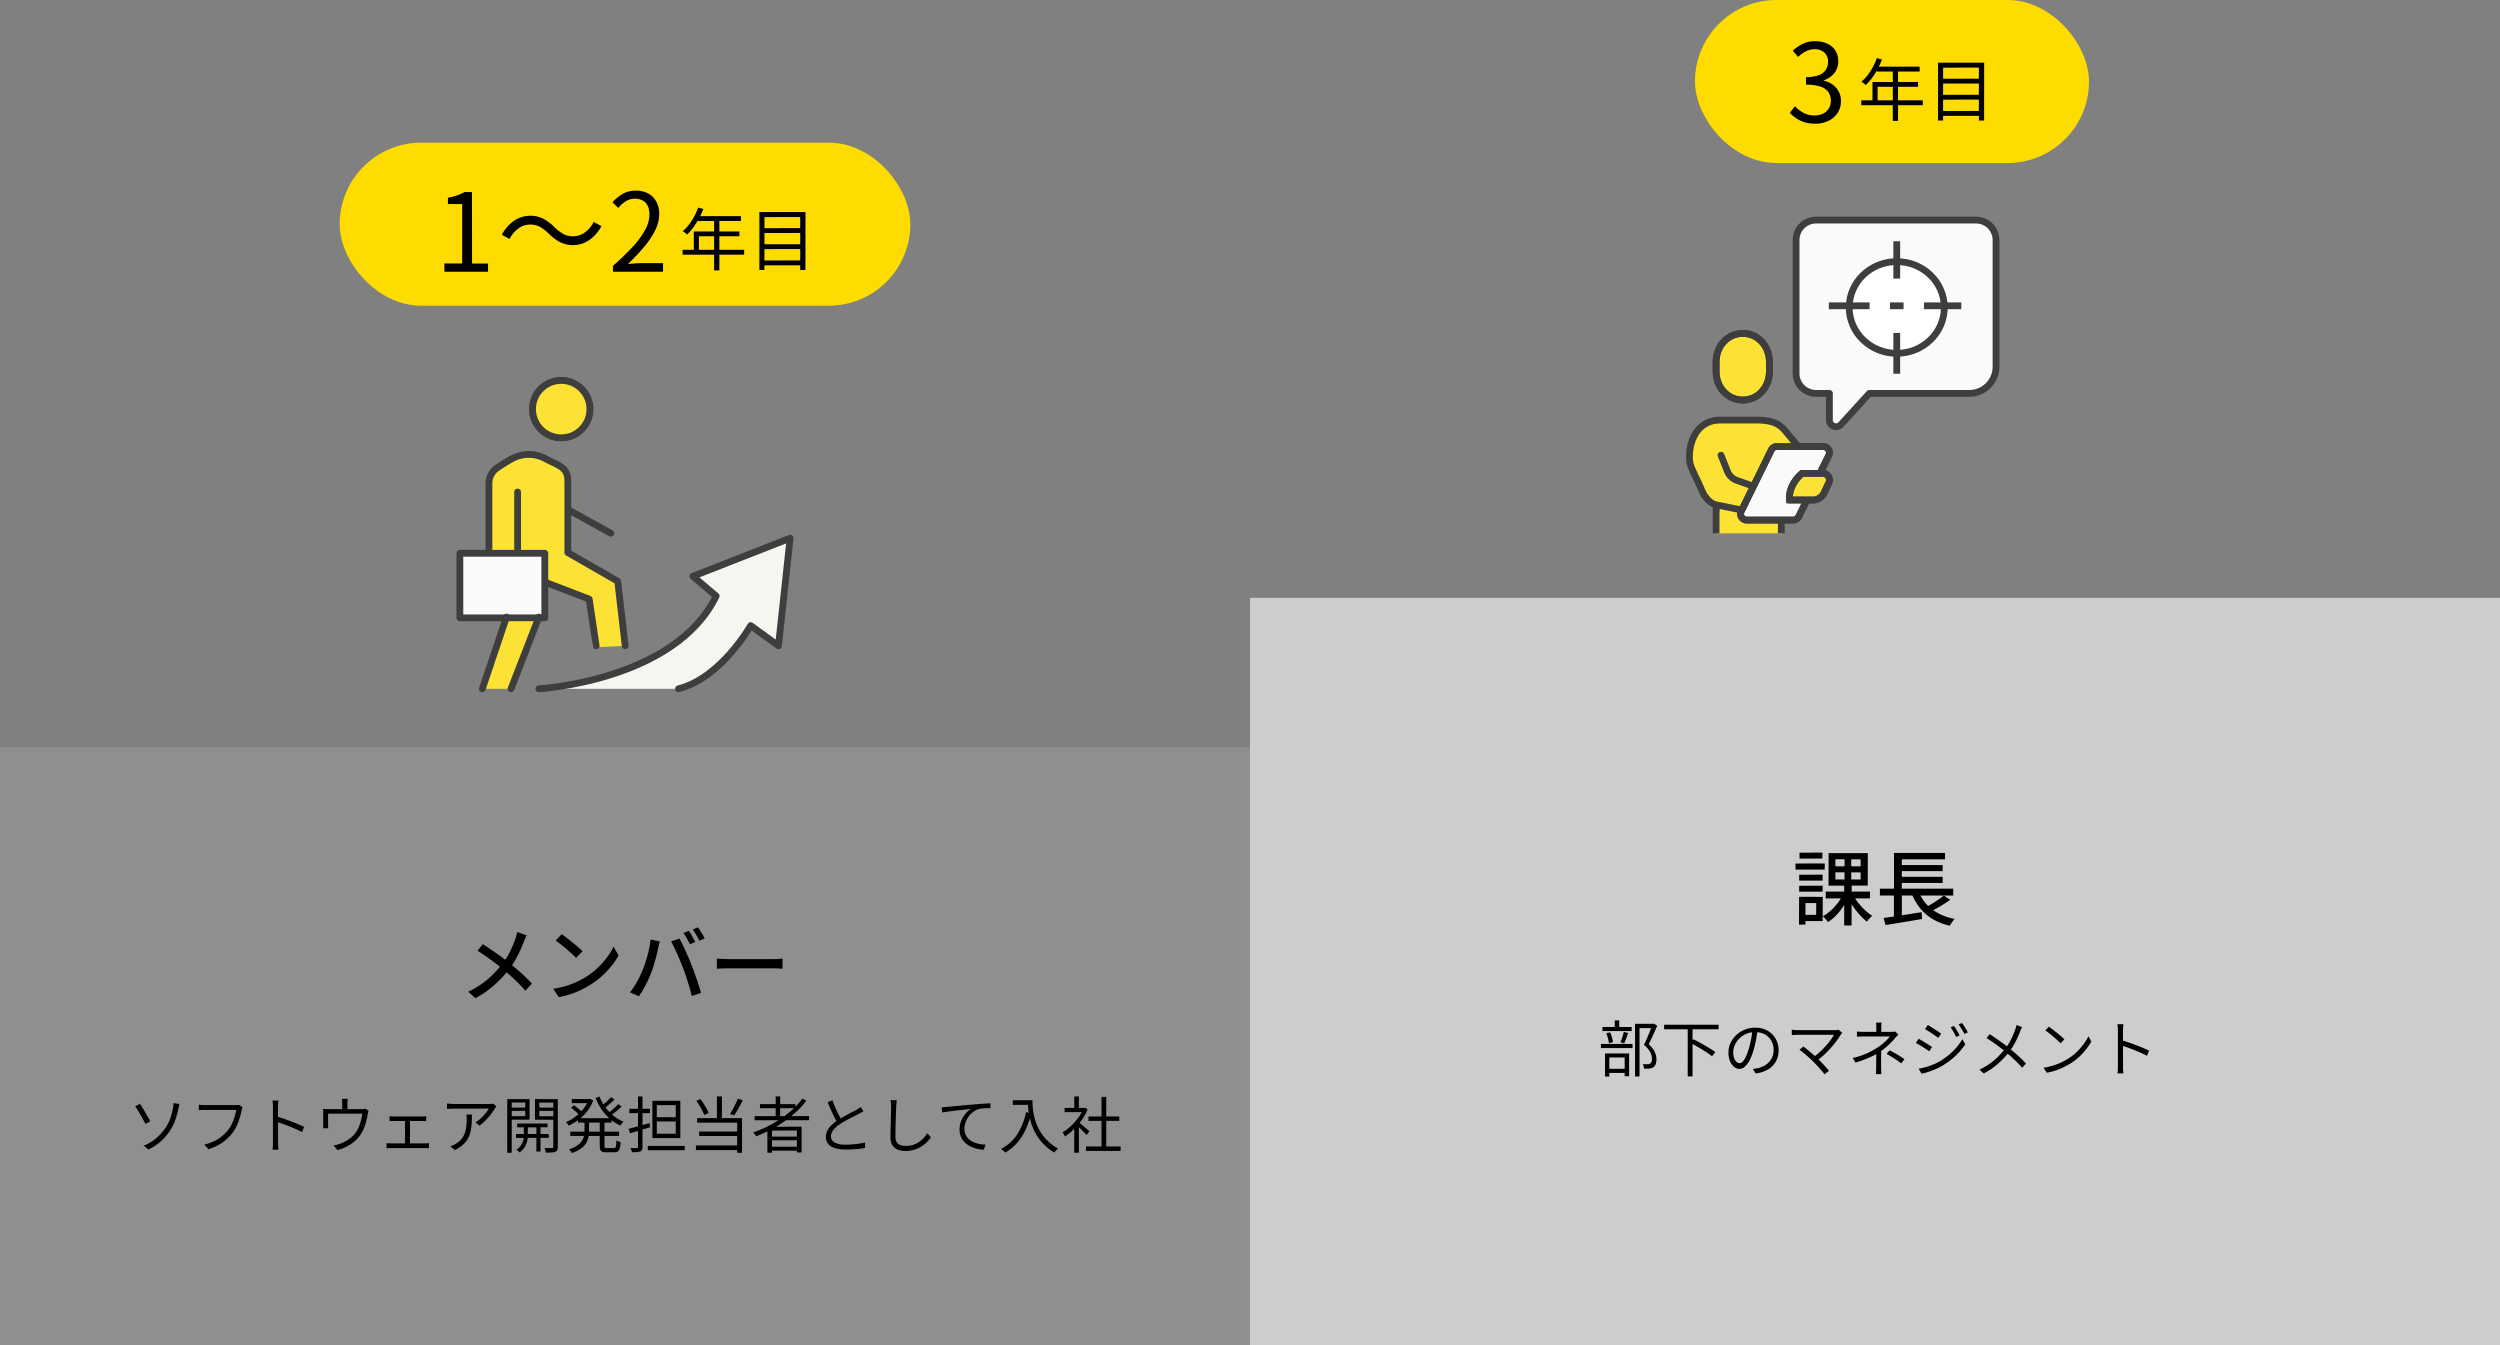 <svg xmlns="http://www.w3.org/2000/svg" width="736" height="396" viewBox="0 0 736 396">
  <rect x="0" y="0" width="736" height="396" fill="#808080" stroke="none"/>
  <g id="case1" transform="translate(-352 -4470)">
    <rect id="長方形_141482" data-name="長方形 141482" width="368" height="176" transform="translate(352 4690)" fill="#cdcdcd" opacity="0.2"/>
    <rect id="長方形_141500" data-name="長方形 141500" width="168" height="48" rx="24" transform="translate(452 4512)" fill="#ffdc00"/>
    <path id="パス_198279" data-name="パス 198279" d="M2.848,0,2.816-2.432H8.064v-17.5H3.872v-1.856a17.8,17.8,0,0,0,2.736-.7,13.489,13.489,0,0,0,2.128-.96h2.208l.032,21.024h4.7V0ZM33.5-11.264a13.816,13.816,0,0,0-2.48-1.92,5.763,5.763,0,0,0-2.96-.7,5.723,5.723,0,0,0-3.472,1.168,8.824,8.824,0,0,0-2.576,3.056L19.744-10.88a11.416,11.416,0,0,1,3.664-4.176A8.351,8.351,0,0,1,28.1-16.48a8.188,8.188,0,0,1,3.856.88A13.968,13.968,0,0,1,35.3-13.056a13.518,13.518,0,0,0,2.5,1.92,5.784,5.784,0,0,0,2.944.7A5.723,5.723,0,0,0,44.208-11.6a8.824,8.824,0,0,0,2.576-3.056l2.272,1.216a11.416,11.416,0,0,1-3.664,4.176A8.351,8.351,0,0,1,40.7-7.84a8.214,8.214,0,0,1-3.84-.88A13.824,13.824,0,0,1,33.5-11.264ZM52.448,0V-1.728a72.572,72.572,0,0,0,6.064-5.888,23.379,23.379,0,0,0,3.536-4.944,9.615,9.615,0,0,0,1.152-4.3,5.91,5.91,0,0,0-.464-2.4,3.579,3.579,0,0,0-1.424-1.648A4.564,4.564,0,0,0,58.88-21.5a4.957,4.957,0,0,0-2.672.768,8.823,8.823,0,0,0-2.192,1.952l-1.7-1.664a12.217,12.217,0,0,1,3.04-2.5,7.706,7.706,0,0,1,3.872-.928,7.344,7.344,0,0,1,3.632.848,5.964,5.964,0,0,1,2.368,2.4,7.459,7.459,0,0,1,.848,3.632,10.762,10.762,0,0,1-1.168,4.736,24.4,24.4,0,0,1-3.232,4.88A57.95,57.95,0,0,1,56.864-2.3q.928-.064,1.936-.144t1.9-.08h6.5V0Z" transform="translate(480 4550)"/>
    <path id="パス_198282" data-name="パス 198282" d="M5.54-16.88l1.52.4a24.393,24.393,0,0,1-1.31,2.85,21.508,21.508,0,0,1-1.63,2.58A16.306,16.306,0,0,1,2.3-8.96q-.14-.12-.37-.31t-.48-.37A3.367,3.367,0,0,0,1-9.92a13.958,13.958,0,0,0,1.81-1.93,17.2,17.2,0,0,0,1.55-2.38A18.365,18.365,0,0,0,5.54-16.88Zm-.3,2.5h12.9v1.44H4.5ZM4.26-9.86H17.68v1.42H5.76v4.72H4.26ZM.96-4.46H19.08v1.44H.96Zm9.28-9.16h1.54V1.6H10.24Zm14.34,2.8,11.58-.02.02,1.42L24.6-9.4Zm0,4.74L36.16-6.1l.02,1.42L24.6-4.66Zm0,4.76,11.58-.02L36.18.12H24.6ZM23.56-15.56H37.14L37.12,1.48H35.58V-14.1l-10.52.02L25.04,1.48H23.56Z" transform="translate(552 4548)"/>
    <path id="パス_197647" data-name="パス 197647" d="M54.361,127.9l-14.694-8.444V98.339c0-3.958-2.679-4.5-6.25-6.333a10.376,10.376,0,0,0-10.514,0,49.181,49.181,0,0,0-4.26,2.683,5.554,5.554,0,0,0-2.2,4.506v20.256H8v19H21.727L14.5,159.562h9.131l6.746-21.111h2.956v-7.445l.027-2.685,12.6,4.852,1.076,14.207,9.522-.485Z" transform="translate(479.5 4513.215)" fill="#fde236"/>
    <circle id="楕円形_244" data-name="楕円形 244" cx="8.444" cy="8.444" r="8.444" transform="translate(508.779 4582)" fill="none" stroke="#3f3f3f" stroke-miterlimit="10" stroke-width="2"/>
    <path id="パス_197652" data-name="パス 197652" d="M97.079,24.889a8.444,8.444,0,1,0-8.444-8.444,8.444,8.444,0,0,0,8.444,8.444" transform="translate(420.144 4574)" fill="#fde236"/>
    <circle id="楕円形_245" data-name="楕円形 245" cx="8.444" cy="8.444" r="8.444" transform="translate(508.779 4582)" fill="none" stroke="#3e3e3e" stroke-linecap="round" stroke-linejoin="round" stroke-width="2"/>
    <path id="パス_197714" data-name="パス 197714" d="M95.688,228.333s40.106-2.287,52.2-27.312l-6.861-5.806L169.659,184l-3.431,31.667-8.181-5.937s-8.708,15.438-21.243,18.6" transform="translate(414.952 4444.445)" fill="#f6f5f0" stroke="#3e3e3e" stroke-linecap="round" stroke-linejoin="round" stroke-width="2"/>
    <rect id="長方形_141496" data-name="長方形 141496" width="25" height="19" transform="translate(487.389 4632.889)" fill="#fafafa" stroke="#3e3e3e" stroke-linecap="round" stroke-linejoin="round" stroke-width="2"/>
    <line id="線_84" data-name="線 84" x1="7.113" y2="21.111" transform="translate(494.001 4651.668)" fill="none" stroke="#3e3e3e" stroke-linecap="round" stroke-linejoin="round" stroke-width="2"/>
    <line id="線_85" data-name="線 85" y1="21.11" x2="8.195" transform="translate(502.445 4651.668)" fill="none" stroke="#3e3e3e" stroke-linecap="round" stroke-linejoin="round" stroke-width="2"/>
    <line id="線_86" data-name="線 86" x2="12.499" y2="6.9" transform="translate(519.334 4620.092)" fill="none" stroke="#3e3e3e" stroke-linecap="round" stroke-linejoin="round" stroke-width="2"/>
    <path id="パス_197715" data-name="パス 197715" d="M80.111,146.894l-2.2-19L63.222,119.45V98.339c0-3.958-2.679-4.5-6.249-6.333a10.374,10.374,0,0,0-10.514,0,49.161,49.161,0,0,0-4.26,2.683A5.554,5.554,0,0,0,40,99.194V119.45m16.916,8.87,12.6,4.852,2.048,13.722M48.444,101.638v16.538c0,.429.016.861.05,1.292" transform="translate(455.944 4513.217)" fill="none" stroke="#3e3e3e" stroke-linecap="round" stroke-linejoin="round" stroke-width="2"/>
    <rect id="長方形_141483" data-name="長方形 141483" width="368" height="220" transform="translate(720 4646)" fill="#cdcdcd"/>
    <rect id="長方形_141501" data-name="長方形 141501" width="116" height="48" rx="24" transform="translate(851 4470)" fill="#ffdc00"/>
    <path id="パス_198275" data-name="パス 198275" d="M8.416.416A10.5,10.5,0,0,1,5.2-.032,9.158,9.158,0,0,1,2.752-1.216a10.315,10.315,0,0,1-1.824-1.6L2.432-4.7A11.3,11.3,0,0,0,4.848-2.832a6.567,6.567,0,0,0,3.376.816,5.545,5.545,0,0,0,2.48-.528,4.032,4.032,0,0,0,1.68-1.5,4.3,4.3,0,0,0,.608-2.32A4.412,4.412,0,0,0,12.3-8.832a4.456,4.456,0,0,0-2.288-1.648,12.787,12.787,0,0,0-4.32-.592v-2.24a10.137,10.137,0,0,0,3.84-.592,4.166,4.166,0,0,0,2.032-1.616,4.281,4.281,0,0,0,.624-2.272,3.563,3.563,0,0,0-1.056-2.7A4.045,4.045,0,0,0,8.224-21.5a5.644,5.644,0,0,0-2.64.64A8.989,8.989,0,0,0,3.36-19.232L1.792-21.088a12.836,12.836,0,0,1,2.928-2,8.009,8.009,0,0,1,3.6-.784,8.642,8.642,0,0,1,3.536.688,5.566,5.566,0,0,1,2.432,2,5.555,5.555,0,0,1,.88,3.168,5.425,5.425,0,0,1-1.152,3.552,6.772,6.772,0,0,1-3.008,2.08v.16a6.963,6.963,0,0,1,2.5,1.12A6.028,6.028,0,0,1,15.3-9.088a5.727,5.727,0,0,1,.672,2.816,6.214,6.214,0,0,1-1.024,3.584,6.661,6.661,0,0,1-2.72,2.3A8.818,8.818,0,0,1,8.416.416Z" transform="translate(878 4506)"/>
    <path id="パス_198276" data-name="パス 198276" d="M5.54-16.88l1.52.4a24.393,24.393,0,0,1-1.31,2.85,21.508,21.508,0,0,1-1.63,2.58A16.306,16.306,0,0,1,2.3-8.96q-.14-.12-.37-.31t-.48-.37A3.367,3.367,0,0,0,1-9.92a13.958,13.958,0,0,0,1.81-1.93,17.2,17.2,0,0,0,1.55-2.38A18.365,18.365,0,0,0,5.54-16.88Zm-.3,2.5h12.9v1.44H4.5ZM4.26-9.86H17.68v1.42H5.76v4.72H4.26ZM.96-4.46H19.08v1.44H.96Zm9.28-9.16h1.54V1.6H10.24Zm14.34,2.8,11.58-.02.02,1.42L24.6-9.4Zm0,4.74L36.16-6.1l.02,1.42L24.6-4.66Zm0,4.76,11.58-.02L36.18.12H24.6ZM23.56-15.56H37.14L37.12,1.48H35.58V-14.1l-10.52.02L25.04,1.48H23.56Z" transform="translate(899 4504)"/>
    <path id="パス_197653" data-name="パス 197653" d="M36.2,251.169c-1.979-2.388-4.205-3.022-7.83-3.169H17.063C10.828,248,8,253.385,8,258.917c0,2.643,1.051,4.036,2.528,7.283l1.675,3.695c1.742,2.632,3.007,3.048,4.873,3.311l-1.265,8.152h19.66l4.568-25.55s-1.857-2.252-3.836-4.639" transform="translate(841.368 4345.662)" fill="#fde236"/>
    <path id="パス_197654" data-name="パス 197654" d="M141.887,8H188.98a5.887,5.887,0,0,1,5.887,5.887V51.169a7.849,7.849,0,0,1-7.849,7.849H157.585l-8.241,9.026a1.962,1.962,0,0,1-3.532-1.177V59.018h-3.924A5.887,5.887,0,0,1,136,53.132V13.887A5.887,5.887,0,0,1,141.887,8Z" transform="translate(744.764 4526.795)" fill="#fafafa" stroke="#3e3e3e" stroke-linejoin="round" stroke-width="2"/>
    <path id="パス_197655" data-name="パス 197655" d="M23.7,274.555l-6.626-1.349c-1.866-.263-3.131-.68-4.873-3.311L10.528,266.2C9.051,262.953,8,261.56,8,258.917,8,253.385,10.828,248,17.063,248h11.31c3.625.147,5.851.782,7.83,3.169s3.836,4.639,3.836,4.639" transform="translate(841.368 4345.662)" fill="none" stroke="#3e3e3e" stroke-linecap="round" stroke-linejoin="round" stroke-width="2"/>
    <path id="パス_197656" data-name="パス 197656" d="M45.9,290.276l1.773,4.434a4.709,4.709,0,0,0,3.217,3.075l4.566,1.623" transform="translate(812.768 4313.754)" fill="none" stroke="#3e3e3e" stroke-linecap="round" stroke-linejoin="round" stroke-width="2"/>
    <path id="パス_197657" data-name="パス 197657" d="M92.794,287.724l2.581-5.282a1.8,1.8,0,0,0-1.584-2.608H80.047a1.768,1.768,0,0,0-1.584,1l-8.851,18.021a1.8,1.8,0,0,0,1.583,2.608H84.94a1.767,1.767,0,0,0,1.583-1l2.4-4.89" transform="translate(795.012 4321.637)" fill="#fafafa" stroke="#3e3e3e" stroke-width="2"/>
    <path id="パス_197658" data-name="パス 197658" d="M92.794,287.724l2.581-5.282a1.8,1.8,0,0,0-1.584-2.608H80.047a1.768,1.768,0,0,0-1.584,1l-8.851,18.021a1.8,1.8,0,0,0,1.583,2.608H84.94a1.767,1.767,0,0,0,1.583-1l2.4-4.89" transform="translate(795.012 4321.637)" fill="none" stroke="#3e3e3e" stroke-linejoin="round" stroke-width="2"/>
    <path id="パス_197659" data-name="パス 197659" d="M134.952,319.849h-6.928c-.375-4.66,3.681-7.849,3.681-7.849h6.225a1.96,1.96,0,0,1,1.646,2.84l-1.332,2.84a3.664,3.664,0,0,1-3.292,2.17" transform="translate(750.802 4297.359)" fill="#fde236" stroke="#3e3e3e" stroke-width="2"/>
    <path id="パス_197660" data-name="パス 197660" d="M134.952,319.849h-6.928c-.375-4.66,3.681-7.849,3.681-7.849h6.225a1.96,1.96,0,0,1,1.646,2.84l-1.332,2.84A3.664,3.664,0,0,1,134.952,319.849Z" transform="translate(750.802 4297.359)" fill="none" stroke="#3e3e3e" stroke-linejoin="round" stroke-width="2"/>
    <line id="線_77" data-name="線 77" y2="8.391" transform="translate(857.218 4618.629)" fill="none" stroke="#3e3e3e" stroke-linejoin="round" stroke-width="2"/>
    <line id="線_78" data-name="線 78" y2="4" transform="translate(876.406 4623.02)" fill="none" stroke="#3e3e3e" stroke-linejoin="round" stroke-width="2"/>
    <ellipse id="楕円形_246" data-name="楕円形 246" cx="14" cy="13.5" rx="14" ry="13.5" transform="translate(896.406 4547.02)" fill="#fff" stroke="#3e3e3e" stroke-linejoin="round" stroke-width="2"/>
    <line id="線_79" data-name="線 79" y2="11" transform="translate(910.406 4541.02)" fill="none" stroke="#3e3e3e" stroke-linejoin="round" stroke-width="2"/>
    <line id="線_80" data-name="線 80" y2="12" transform="translate(910.406 4568.02)" fill="none" stroke="#3e3e3e" stroke-linejoin="round" stroke-width="2"/>
    <line id="線_81" data-name="線 81" x1="11" transform="translate(918.406 4560.02)" fill="none" stroke="#3e3e3e" stroke-linejoin="round" stroke-width="2"/>
    <line id="線_82" data-name="線 82" x1="12" transform="translate(890.406 4560.02)" fill="none" stroke="#3e3e3e" stroke-linejoin="round" stroke-width="2"/>
    <line id="線_83" data-name="線 83" x2="4" transform="translate(908.406 4560.02)" fill="none" stroke="#3e3e3e" stroke-linejoin="round" stroke-width="2"/>
    <path id="パス_197661" data-name="パス 197661" d="M47.849,163.622c4.493,0,7.849-3.765,7.849-8.409v-2.8c0-4.644-3.356-8.409-7.849-8.409S40,147.765,40,152.409v2.8c0,4.644,3.356,8.409,7.849,8.409" transform="translate(817.218 4424.152)" fill="#fde236" stroke="#3e3e3e" stroke-width="2"/>
    <path id="パス_197662" data-name="パス 197662" d="M47.849,163.622c4.493,0,7.849-3.765,7.849-8.409v-2.8c0-4.644-3.356-8.409-7.849-8.409S40,147.765,40,152.409v2.8C40,159.858,43.356,163.622,47.849,163.622Z" transform="translate(817.218 4424.152)" fill="none" stroke="#3e3e3e" stroke-linejoin="round" stroke-width="2"/>
    <g id="グループ_243470" data-name="グループ 243470" transform="translate(0 26.463)">
      <path id="パス_198277" data-name="パス 198277" d="M-14.5-7.968H-1.464l-.024,1.992H-14.5Zm8.16,1.152A14.7,14.7,0,0,0-4.824-4.548a18.806,18.806,0,0,0,1.956,2.1A15.213,15.213,0,0,0-.816-.84a6.729,6.729,0,0,0-.54.492A8.27,8.27,0,0,0-1.92.276Q-2.184.6-2.376.864a15.427,15.427,0,0,1-2.052-1.92A24.419,24.419,0,0,1-6.4-3.54,20.561,20.561,0,0,1-7.968-6.192Zm-5.328-6.84.024,2.112h7.416v-2.088Zm0-3.84.024,2.088h7.416v-2.064Zm-1.992-1.8H-2.112l-.024,9.552L-13.68-9.72Zm4.1,12.36,1.728.576A18.422,18.422,0,0,1-9.432-3.48,18.481,18.481,0,0,1-11.52-.912a13.341,13.341,0,0,1-2.328,1.92A5.4,5.4,0,0,0-14.292.42q-.276-.324-.552-.636a3.427,3.427,0,0,0-.54-.5A11.628,11.628,0,0,0-13.1-2.328a16.559,16.559,0,0,0,2.04-2.184A12.856,12.856,0,0,0-9.552-6.936Zm.6-11.448h1.968v7.776h.12l-.024,12.6H-9.072v-12.6h.1ZM-22.32-12.936l6.912-.024-.024,1.752H-22.32Zm.1-6.5,6.744-.024-.024,1.752-6.72.024Zm-.1,9.744,6.912-.024-.024,1.752H-22.32Zm-1.08-6.552,8.616-.024-.024,1.824H-23.4Zm2.064,9.792,5.952.024L-15.408.7h-5.928V-1.128h4.008l.024-3.48h-4.032Zm-1.008,0,1.872.024v8.16h-1.9ZM1.44-8.832h21.6v2.016H1.44Zm5.4-6.96H19.92v1.8H6.84Zm0,3.456H19.92v1.8H6.84ZM2.544-.216Q3.96-.408,5.8-.684t3.876-.6q2.04-.324,4.056-.636L13.848.1q-1.9.312-3.828.636t-3.708.612q-1.776.288-3.216.528Zm10.2-8.04a12.222,12.222,0,0,0,3.9,5.388A15.452,15.452,0,0,0,23.472.048a6.12,6.12,0,0,0-.516.6q-.276.36-.516.732t-.408.684A17.3,17.3,0,0,1,16.92.072,13.849,13.849,0,0,1,13.188-3.2a16.977,16.977,0,0,1-2.532-4.548Zm7.536,1.44,1.848,1.248q-.888.648-1.92,1.3T18.144-3.06q-1.032.564-1.92,1l-1.512-1.2Q15.6-3.7,16.62-4.308t1.992-1.284Q19.584-6.264,20.28-6.816ZM5.592-19.368H20.616v1.9H7.9v9.48h-2.3ZM5.568-8.208H7.9V-.072L5.568.192Z" transform="translate(904 4714)"/>
      <path id="パス_198340" data-name="パス 198340" d="M-71.64-14.058h5.4v1.278h-4.086V1.44H-71.64Zm-9.594.936h8.6v1.206h-8.6Zm-.45,4.986h9.306v1.224h-9.306Zm4.068-6.912H-76.3V-12.4h-1.314ZM-80.1-11.3l1.134-.234a12.176,12.176,0,0,1,.522,1.485,9.533,9.533,0,0,1,.306,1.4l-1.206.306a8.736,8.736,0,0,0-.27-1.431A14.644,14.644,0,0,0-80.1-11.3Zm5.148-.36,1.3.306q-.288.792-.6,1.629t-.6,1.431l-1.1-.306q.18-.414.369-.954t.36-1.1Q-75.06-11.214-74.952-11.664ZM-80.01-.81h5.922V.4H-80.01Zm-.468-4.518h7.092v6.7H-74.7V-4.14h-4.518v5.6h-1.26Zm13.9-8.73h.252l.234-.054.972.63q-.54,1.278-1.206,2.736t-1.3,2.7a8.36,8.36,0,0,1,1.4,1.611,5.691,5.691,0,0,1,.684,1.449,4.78,4.78,0,0,1,.2,1.332A4.311,4.311,0,0,1-65.556-2.2a1.845,1.845,0,0,1-.684.927,2.753,2.753,0,0,1-1.17.4q-.36.036-.765.036t-.819-.018A4,4,0,0,0-69.1-1.53a2.215,2.215,0,0,0-.27-.666q.414.036.774.045t.63-.009a2.986,2.986,0,0,0,.432-.063,1.356,1.356,0,0,0,.36-.135.963.963,0,0,0,.4-.558,2.992,2.992,0,0,0,.117-.882,4.6,4.6,0,0,0-.5-1.863,7.234,7.234,0,0,0-1.872-2.2q.36-.684.7-1.467t.666-1.566q.324-.783.594-1.485t.486-1.242Zm3.492.27h16.038v1.35H-63.09Zm6.948,1.062h1.422V1.422h-1.422Zm.774,4.266.9-1.026q.81.378,1.71.864t1.782,1q.882.513,1.647,1t1.305.9L-48.978-4.5q-.522-.414-1.269-.927t-1.62-1.044Q-52.74-7-53.64-7.515T-55.368-8.46Zm19.8-3.834q-.18,1.4-.459,2.934a27.491,27.491,0,0,1-.711,2.97,16.639,16.639,0,0,1-1.2,3.1,6.149,6.149,0,0,1-1.413,1.872,2.445,2.445,0,0,1-1.584.63,2.459,2.459,0,0,1-1.53-.576,4.117,4.117,0,0,1-1.206-1.665A6.461,6.461,0,0,1-44.136-5.6a6.61,6.61,0,0,1,.6-2.79,7.51,7.51,0,0,1,1.674-2.331,8.082,8.082,0,0,1,2.511-1.611,7.992,7.992,0,0,1,3.078-.594,7.438,7.438,0,0,1,2.853.522,6.479,6.479,0,0,1,2.169,1.431,6.367,6.367,0,0,1,1.386,2.106A6.753,6.753,0,0,1-29.376-6.3a6.737,6.737,0,0,1-.8,3.33,6.242,6.242,0,0,1-2.3,2.34A9.493,9.493,0,0,1-36.126.558l-.846-1.332q.432-.054.828-.108t.72-.126a7.126,7.126,0,0,0,1.683-.621,5.761,5.761,0,0,0,1.467-1.08,4.982,4.982,0,0,0,1.035-1.566,5.265,5.265,0,0,0,.387-2.079,5.691,5.691,0,0,0-.36-2.043,4.815,4.815,0,0,0-1.062-1.665,5.014,5.014,0,0,0-1.71-1.134,6.022,6.022,0,0,0-2.3-.414,6.428,6.428,0,0,0-2.673.54A6.461,6.461,0,0,0-41-9.657a6.487,6.487,0,0,0-1.287,1.908,5.057,5.057,0,0,0-.45,2.025,4.985,4.985,0,0,0,.3,1.863,2.615,2.615,0,0,0,.72,1.071,1.337,1.337,0,0,0,.837.342A1.315,1.315,0,0,0-40-2.871a4.865,4.865,0,0,0,.918-1.368A15.843,15.843,0,0,0-38.16-6.7a26.418,26.418,0,0,0,.675-2.754q.279-1.458.4-2.862Zm24.93.882q-.126.144-.252.279a1.193,1.193,0,0,0-.2.279q-.5.828-1.215,1.8t-1.611,2q-.9,1.026-1.953,2.016a21.982,21.982,0,0,1-2.259,1.854l-1.116-.99A18.327,18.327,0,0,0-17.19-5.814a24.536,24.536,0,0,0,1.755-1.791q.8-.909,1.4-1.737a12.44,12.44,0,0,0,.945-1.476H-23.67q-.342,0-.7.018t-.657.036a3.663,3.663,0,0,0-.477.054v-1.62q.252.036.558.072t.639.054q.333.018.639.018h10.728a3.615,3.615,0,0,0,1.17-.144Zm-8.478,8.55q-.414-.414-.963-.918T-21.222-4.8q-.594-.513-1.116-.936t-.9-.675l1.17-.954q.306.234.81.639t1.107.909q.6.5,1.2,1.026t1.08,1.008q.576.54,1.2,1.188t1.179,1.26q.558.612.936,1.1L-15.876.81A13.917,13.917,0,0,0-16.749-.3q-.549-.639-1.179-1.314T-19.116-2.862ZM.954-14.418a6.8,6.8,0,0,0-.081.756q-.027.45-.027.828v1.782H-.612q0-.2,0-.522t0-.666q0-.342,0-.594,0-.378-.018-.828A5.784,5.784,0,0,0-.7-14.418ZM5.886-10.89q-.234.252-.513.54t-.5.54q-.45.558-1.107,1.224T2.331-7.245A19.041,19.041,0,0,1,.684-5.976a17.479,17.479,0,0,1-2.1,1.26A26.5,26.5,0,0,1-3.852-3.627q-1.314.513-2.862.981l-.864-1.332a22.449,22.449,0,0,0,4.311-1.44A25.788,25.788,0,0,0-.288-7.038,14.447,14.447,0,0,0,1.233-8.163q.711-.6,1.278-1.17a6.9,6.9,0,0,0,.855-1H-4.1q-.306,0-.729.009t-.81.027q-.387.018-.675.036v-1.512q.45.036,1.089.063t1.089.027H3.816q.306,0,.612-.027a3.429,3.429,0,0,0,.522-.081ZM.81-6.732q0,.54,0,1.251T.8-3.987Q.792-3.2.792-2.484v1.26q0,.306.018.666t.036.7Q.864.486.882.756H-.756Q-.72.5-.693.162t.036-.711q.009-.369.009-.675,0-.522,0-1.179t.009-1.35q.009-.693.009-1.314V-6.1Zm5.922,4.32q-.774-.576-1.449-1.035T3.924-4.32q-.684-.414-1.53-.864L3.33-6.246q.846.45,1.521.828t1.332.792q.657.414,1.485.99ZM22.248-13.428q.234.306.549.81t.621,1.026q.306.522.5.954L22.9-10.17q-.216-.468-.486-.963t-.558-.981a10.635,10.635,0,0,0-.594-.9Zm2.358-.864a7.825,7.825,0,0,1,.558.792q.306.486.63,1.008t.54.954l-1.026.468q-.234-.486-.522-.972T24.2-13q-.3-.468-.6-.864ZM14.562-13.7q.4.216.936.567t1.116.72q.576.369,1.071.7t.783.549l-.846,1.242q-.324-.252-.819-.594t-1.044-.711q-.549-.369-1.08-.7t-.927-.567Zm-2.7,12.87q.99-.18,2.034-.468a19.11,19.11,0,0,0,2.07-.7,16.815,16.815,0,0,0,1.926-.918,20.44,20.44,0,0,0,2.772-1.917,18.987,18.987,0,0,0,2.3-2.241,15.568,15.568,0,0,0,1.746-2.448l.864,1.494a18.912,18.912,0,0,1-2.97,3.483A22.029,22.029,0,0,1,18.648-1.6a16.281,16.281,0,0,1-1.971.963Q15.606-.2,14.571.135A16.09,16.09,0,0,1,12.69.63Zm-.018-8.82q.4.216.954.54t1.134.684q.576.36,1.071.675t.783.531l-.81,1.26q-.342-.252-.837-.576t-1.053-.684q-.558-.36-1.1-.675t-.954-.531ZM42.3-13.1a5.079,5.079,0,0,0-.315.63q-.171.4-.279.684-.324.9-.8,1.935t-1.08,2.079a17.864,17.864,0,0,1-1.341,2,27.787,27.787,0,0,1-1.953,2.214,23.659,23.659,0,0,1-2.448,2.169A20.859,20.859,0,0,1,31.014.558L29.772-.576A18.668,18.668,0,0,0,34.1-3.339a23.663,23.663,0,0,0,3.177-3.339,15.239,15.239,0,0,0,1.836-2.88,27.383,27.383,0,0,0,1.17-2.79q.09-.27.2-.657t.162-.675ZM32.778-11q.666.432,1.44.963t1.548,1.08q.774.549,1.467,1.071t1.2.936q1.368,1.1,2.664,2.259a32.167,32.167,0,0,1,2.358,2.331L42.318-1.116a29.9,29.9,0,0,0-2.331-2.421Q38.79-4.644,37.44-5.8q-.486-.414-1.134-.918T34.911-7.776q-.747-.558-1.539-1.089t-1.53-1Zm17.388-2.2q.486.324,1.116.8t1.287,1.008q.657.531,1.233,1.035t.954.882L53.622-8.334q-.342-.342-.882-.846t-1.188-1.053q-.648-.549-1.278-1.044T49.14-12.1ZM48.618-1.134a18.519,18.519,0,0,0,2.889-.648,17.964,17.964,0,0,0,2.385-.936,21.486,21.486,0,0,0,1.926-1.044,15.53,15.53,0,0,0,2.556-1.989,17.906,17.906,0,0,0,2.052-2.331,14.482,14.482,0,0,0,1.4-2.3l.864,1.53a16.92,16.92,0,0,1-1.512,2.268,19.4,19.4,0,0,1-2.034,2.214,16.672,16.672,0,0,1-2.5,1.926q-.9.558-1.971,1.1a19.183,19.183,0,0,1-2.34.981,18.37,18.37,0,0,1-2.763.711Zm21.888-.45V-12.06q0-.378-.036-.918a9.2,9.2,0,0,0-.108-.954h1.764q-.036.4-.081.936T72-12.06v3.771q0,1.107.009,2.2t.009,2.034v2.475q0,.288.009.666t.045.765q.036.387.054.693H70.38a8.759,8.759,0,0,0,.1-1.026Q70.506-1.08,70.506-1.584Zm1.188-7.632q.882.27,1.953.639t2.187.783q1.116.414,2.115.837t1.737.8l-.612,1.53q-.774-.432-1.746-.855t-1.989-.837q-1.017-.414-1.962-.747t-1.683-.549Z" transform="translate(905 4759)"/>
    </g>
    <g id="グループ_243469" data-name="グループ 243469" transform="translate(0 4.919)">
      <path id="パス_198280" data-name="パス 198280" d="M-28.944-17.544q-.192.36-.456.948t-.408,1q-.456,1.176-1.092,2.568t-1.44,2.8A21.527,21.527,0,0,1-34.152-7.56,31.79,31.79,0,0,1-36.7-4.608a32.223,32.223,0,0,1-3.24,2.9,27.45,27.45,0,0,1-4.1,2.64l-2.112-1.9a25.27,25.27,0,0,0,5.724-3.648,30.469,30.469,0,0,0,4.236-4.464,20.534,20.534,0,0,0,2.4-3.8,37.041,37.041,0,0,0,1.536-3.684q.144-.408.288-.972t.24-1Zm-12.912,2.592q.912.576,1.932,1.272t2.064,1.416q1.044.72,1.98,1.416t1.632,1.272q1.872,1.488,3.636,3.072t3.2,3.144l-1.92,2.112a42.688,42.688,0,0,0-3.156-3.288q-1.62-1.512-3.444-3.048-.648-.552-1.5-1.224T-39.276-10.2q-1-.72-2.052-1.452t-2.112-1.38Zm23.208-2.928q.648.432,1.488,1.068t1.716,1.356q.876.72,1.668,1.392a13.875,13.875,0,0,1,1.272,1.2l-1.9,1.944q-.456-.48-1.2-1.164T-17.2-13.5q-.852-.732-1.692-1.392T-20.4-16.008ZM-21.12-1.824a27.209,27.209,0,0,0,3.72-.828,24.145,24.145,0,0,0,3.132-1.176,26.482,26.482,0,0,0,2.58-1.356A21.3,21.3,0,0,0-8.148-7.9,25.289,25.289,0,0,0-5.3-11.064,18.217,18.217,0,0,0-3.36-14.232L-1.9-11.616A21.782,21.782,0,0,1-4.02-8.5,26.158,26.158,0,0,1-6.864-5.508a23.685,23.685,0,0,1-3.456,2.58,29.6,29.6,0,0,1-2.628,1.44A25.618,25.618,0,0,1-16.02-.24a25.026,25.026,0,0,1-3.492.888ZM18.768-18.888a9.626,9.626,0,0,1,.66,1.008q.348.6.684,1.2t.576,1.08l-1.56.672q-.36-.72-.9-1.68a18.118,18.118,0,0,0-1.02-1.632ZM21.48-19.92q.312.456.684,1.056t.732,1.188q.36.588.576,1.02l-1.56.7q-.384-.768-.924-1.7a16.133,16.133,0,0,0-1.044-1.608ZM5.208-7.32q.384-.984.756-2.088T6.648-11.7q.312-1.188.54-2.364t.348-2.256l2.712.552q-.072.312-.168.684t-.18.732q-.084.36-.156.624-.12.576-.324,1.476t-.492,1.92q-.288,1.02-.612,2.064T7.632-6.336Q7.2-5.208,6.624-4.02T5.4-1.7Q4.752-.576,4.1.36L1.488-.744A26.809,26.809,0,0,0,3.6-4.02,33.16,33.16,0,0,0,5.208-7.32ZM17.04-8.064q-.36-.936-.8-1.992t-.912-2.124q-.468-1.068-.924-2t-.84-1.608l2.472-.816q.36.672.828,1.608t.948,2q.48,1.068.936,2.124T19.56-8.9q.336.864.732,1.944t.792,2.22q.4,1.14.732,2.208T22.392-.6L19.656.288q-.312-1.32-.744-2.76t-.9-2.88Q17.544-6.792,17.04-8.064ZM27.048-10.7l1,.06q.588.036,1.272.06t1.308.024H43.68q.864,0,1.56-.06t1.128-.084v2.976q-.408-.024-1.152-.072T43.68-7.848H30.624q-.984,0-1.968.036t-1.608.084Z" transform="translate(536 4758)"/>
      <path id="パス_198341" data-name="パス 198341" d="M-141.678-.648a13.1,13.1,0,0,0,3.8-2.3,15.4,15.4,0,0,0,2.556-2.871A12.253,12.253,0,0,0-133.785-8.9a20.883,20.883,0,0,0,.711-2.781q.072-.36.117-.792a4.127,4.127,0,0,0,.027-.684l1.8.252q-.108.36-.207.765t-.153.657a22.092,22.092,0,0,1-.891,3.249,15.206,15.206,0,0,1-1.575,3.177,16.015,16.015,0,0,1-2.61,3.069A14.564,14.564,0,0,1-140.328.486Zm-1.1-12.294q.306.45.72,1.125t.855,1.431q.441.756.828,1.44t.621,1.116l-1.44.81q-.288-.594-.684-1.332t-.828-1.485q-.432-.747-.819-1.368t-.675-1.017Zm30.2.972a3.09,3.09,0,0,0-.153.414q-.063.216-.117.486-.144.72-.378,1.575t-.567,1.764a15.4,15.4,0,0,1-.774,1.764,10.352,10.352,0,0,1-.963,1.539,16.093,16.093,0,0,1-1.836,1.953,12.452,12.452,0,0,1-2.3,1.629A15.936,15.936,0,0,1-122.616.4l-1.224-1.35a15.5,15.5,0,0,0,3.051-1.089A11.022,11.022,0,0,0-118.53-3.51a11.939,11.939,0,0,0,1.71-1.782,8.816,8.816,0,0,0,1.125-1.854,16.254,16.254,0,0,0,.792-2.1,13.615,13.615,0,0,0,.441-1.917h-9.2q-.54,0-.99.018t-.81.036V-12.69q.252.018.558.054t.63.045q.324.009.612.009h9.036q.2,0,.45-.009a2.1,2.1,0,0,0,.5-.081Zm8.928,10.386V-12.06q0-.378-.036-.918a9.2,9.2,0,0,0-.108-.954h1.764q-.036.4-.081.936t-.045.936v3.771q0,1.107.009,2.2t.009,2.034v2.475q0,.288.009.666t.045.765q.036.387.054.693h-1.746a8.759,8.759,0,0,0,.1-1.026Q-103.644-1.08-103.644-1.584Zm1.188-7.632q.882.27,1.953.639t2.187.783q1.116.414,2.115.837t1.737.8l-.612,1.53q-.774-.432-1.746-.855t-1.989-.837q-1.017-.414-1.962-.747t-1.683-.549Zm20.844-5.2q-.054.414-.081.738t-.027.612v2.412h-1.53v-2.412q0-.288-.009-.612a5.205,5.205,0,0,0-.081-.738Zm6.138,3.492a4.443,4.443,0,0,0-.144.513q-.072.315-.126.567-.072.54-.225,1.206t-.369,1.395q-.216.729-.5,1.44a11.64,11.64,0,0,1-.666,1.377,9.347,9.347,0,0,1-1.71,2.16,11.32,11.32,0,0,1-2.4,1.728A14.64,14.64,0,0,1-84.636.666l-1.17-1.35a9.012,9.012,0,0,0,.945-.207q.5-.135.927-.3a9.3,9.3,0,0,0,1.818-.819A10.514,10.514,0,0,0-80.4-3.249a7.419,7.419,0,0,0,1.341-1.557A9.659,9.659,0,0,0-78.219-6.5a14,14,0,0,0,.567-1.854,15.768,15.768,0,0,0,.306-1.71H-87.408V-6.84q0,.252.018.558a5.037,5.037,0,0,0,.054.522H-88.9a5.116,5.116,0,0,0,.045-.576q.009-.324.009-.576V-10.08q0-.288-.009-.684t-.045-.7q.4.036.8.054t.873.018h9.54a5.219,5.219,0,0,0,.783-.045,3.681,3.681,0,0,0,.459-.1Zm6.156,1.62q.288.036.657.054t.585.018h8.28q.342,0,.666-.018t.612-.054v1.44a5.1,5.1,0,0,0-.63-.036h-9.513a5.347,5.347,0,0,0-.657.036ZM-64.764-.54V-8.5h1.458V-.54ZM-70.2-1.386q.324.036.657.063t.639.027h9.954q.324,0,.63-.027t.576-.063V.126a5.957,5.957,0,0,0-.63-.045q-.36-.009-.576-.009H-68.9q-.288,0-.621.009T-70.2.126Zm32.328-10.782q-.108.126-.243.306t-.243.342a13.619,13.619,0,0,1-1.017,1.5A21.4,21.4,0,0,1-40.932-8.2,12.7,12.7,0,0,1-42.84-6.552l-1.188-.954a8.138,8.138,0,0,0,1.233-.873,13.826,13.826,0,0,0,1.134-1.08,12.481,12.481,0,0,0,.936-1.116,9.773,9.773,0,0,0,.639-.963h-10.26q-.5,0-1.008.027t-1.044.081v-1.638q.468.072,1.008.117t1.044.045h10.332q.18,0,.423-.009a4.143,4.143,0,0,0,.477-.045l.36-.054Zm-7.182,2.376q0,1.458-.09,2.736a14.515,14.515,0,0,1-.36,2.394A7.666,7.666,0,0,1-46.323-2.6,7.264,7.264,0,0,1-47.79-.837a10.409,10.409,0,0,1-2.286,1.5l-1.332-1.08a7.044,7.044,0,0,0,.81-.333,5.418,5.418,0,0,0,.81-.477A6.111,6.111,0,0,0-48.1-2.646a5.683,5.683,0,0,0,.945-1.719,9.342,9.342,0,0,0,.432-1.962A19.149,19.149,0,0,0-46.6-8.478q0-.342-.009-.648a5.629,5.629,0,0,0-.063-.666Zm13.3,2.646h8.946v1.1l-8.946.018Zm-.342,3.078h9.666v1.134l-9.648.018ZM-26.082-6.8h1.206V1.1h-1.206Zm-3.69.054h1.17l-.018,3.276a4.851,4.851,0,0,1-.09,1.035,7.186,7.186,0,0,1-.369,1.287A5.64,5.64,0,0,1-29.826.189a5.2,5.2,0,0,1-1.242,1.179,2.975,2.975,0,0,0-.414-.441A4.38,4.38,0,0,0-31.968.54,4.154,4.154,0,0,0-30.6-.765a5.067,5.067,0,0,0,.648-1.485,4.632,4.632,0,0,0,.162-1.224Zm-4.212-5.094h5.058l.018.954h-5.076Zm8.3,0h5.112v.954h-5.112Zm4.59-2.5h1.314V-.306a2.407,2.407,0,0,1-.153.945,1.035,1.035,0,0,1-.549.531,3.759,3.759,0,0,1-1.1.207q-.684.045-1.728.027a2.852,2.852,0,0,0-.081-.423q-.063-.243-.153-.5a3.938,3.938,0,0,0-.18-.432q.738.018,1.377.018h.873a.448.448,0,0,0,.279-.1.419.419,0,0,0,.081-.3Zm-12.78,0H-28.1V-8.3l-5.76.018-.018-1.026,4.5-.018.018-4h-4.5Zm13.428,0-.018,1.026h-4.752v4.014l4.77.018-.018,1.026L-26.5-8.28v-6.066Zm-14.22,0h1.332L-33.354,1.44l-1.314.018ZM-13.842-8.73h9.9v1.3h-9.9Zm-1.818-5.616H-10.3v1.188H-15.66Zm-.45,9.594H-1.746v1.26H-16.11Zm5.364-9.594h.234l.252-.054.9.432a11.545,11.545,0,0,1-1.251,2.475,12.875,12.875,0,0,1-1.728,2.079,14.35,14.35,0,0,1-2.043,1.656A15.852,15.852,0,0,1-16.56-6.534a3.481,3.481,0,0,0-.378-.54,4.731,4.731,0,0,0-.45-.486,12.161,12.161,0,0,0,2.016-1.071,13.308,13.308,0,0,0,1.9-1.5,12.429,12.429,0,0,0,1.6-1.854,9.4,9.4,0,0,0,1.125-2.106Zm-1.188,6.228h1.35v3.1a10.1,10.1,0,0,1-.171,1.854,5.325,5.325,0,0,1-.684,1.773,5.709,5.709,0,0,1-1.512,1.6A9.805,9.805,0,0,1-15.624,1.53a3.579,3.579,0,0,0-.234-.36,4.679,4.679,0,0,0-.315-.387,3.882,3.882,0,0,0-.315-.315A9.753,9.753,0,0,0-14.049-.693a4.987,4.987,0,0,0,1.368-1.359,4.2,4.2,0,0,0,.6-1.476,8.064,8.064,0,0,0,.144-1.512Zm4.446-6.948A13.259,13.259,0,0,0-5.8-11.988,13.546,13.546,0,0,0-3.384-9.441,11.236,11.236,0,0,0-.414-7.7a2.5,2.5,0,0,0-.342.333q-.18.207-.342.414a2.967,2.967,0,0,0-.27.405A12.861,12.861,0,0,1-4.4-8.514,14.355,14.355,0,0,1-6.876-11.3a16.686,16.686,0,0,1-1.782-3.4Zm-8.406,3.258.864-.72q.414.288.873.657t.873.72q.414.351.684.621l-.9.828a8.418,8.418,0,0,0-.657-.657q-.4-.369-.855-.756T-15.894-11.808Zm11.772-3.114,1.026.72q-.684.666-1.512,1.368T-6.12-11.646l-.846-.648q.45-.342.981-.8t1.026-.936A10.9,10.9,0,0,0-4.122-14.922ZM-2-12.87l1.008.72q-.72.7-1.62,1.422T-4.266-9.486l-.828-.648q.486-.36,1.062-.828t1.116-.972Q-2.376-12.438-2-12.87ZM-7.434-8.064h1.386v7.47a.8.8,0,0,0,.126.549.971.971,0,0,0,.594.117h2.07A.533.533,0,0,0-2.826-.1a1.348,1.348,0,0,0,.207-.657q.063-.486.1-1.44a2.785,2.785,0,0,0,.576.315,4.433,4.433,0,0,0,.648.225,9.2,9.2,0,0,1-.252,1.8,1.563,1.563,0,0,1-.558.909,1.815,1.815,0,0,1-1.044.261H-5.508A3.232,3.232,0,0,1-6.7,1.143,1.006,1.006,0,0,1-7.272.558a3.33,3.33,0,0,1-.162-1.17ZM1.062-5.6q.792-.2,1.791-.468t2.124-.585Q6.1-6.966,7.218-7.29L7.38-6.048q-1.548.45-3.114.927t-2.808.837Zm.216-5.886H7.344v1.278H1.278ZM3.834-15.12H5.148V-.27A2.08,2.08,0,0,1,5,.594a.967.967,0,0,1-.5.468,3.3,3.3,0,0,1-.954.189Q2.952,1.3,2.034,1.3A3.349,3.349,0,0,0,1.872.684Q1.746.324,1.62.054q.648.018,1.17.018h.684a.491.491,0,0,0,.279-.09A.325.325,0,0,0,3.834-.27ZM6.714-.558H17.6V.7H6.714Zm2.646-7.2V-4.14h5.58V-7.758Zm0-4.806v3.546h5.58v-3.546Zm-1.3-1.278H16.29V-2.88H8.064Zm18.99-1.278H28.53v7.092H27.054Zm-6.066,1.278,1.224-.486a16.073,16.073,0,0,1,.972,1.359q.468.729.846,1.44a9.077,9.077,0,0,1,.576,1.287l-1.3.594a10.616,10.616,0,0,0-.558-1.323q-.36-.729-.819-1.485A15.084,15.084,0,0,0,20.988-13.842Zm12.24-.648L34.686-14q-.4.774-.837,1.575t-.891,1.557q-.45.756-.864,1.332l-1.17-.45q.4-.612.828-1.4t.828-1.6Q32.976-13.806,33.228-14.49ZM21.24-8.748H34.452V1.458H33.03V-7.4H21.24Zm.594,3.96H33.57v1.3H21.834Zm-.954,4.1H33.75V.666H20.88Zm17.28-8.64L54.2-9.342,54.18-8.136l-16.038.018Zm1.584-3.528H50.166v1.188H39.726Zm2.9,9.558h8.5v1.062l-8.478.018Zm0,2.988,8.5-.018V.846H42.66ZM44.37-15.12h1.314l-.018,6.444-1.314-.018Zm7.866.612,1.152.63a26.845,26.845,0,0,1-4.149,4.32,35.06,35.06,0,0,1-5.049,3.51A39.481,39.481,0,0,1,38.61-3.4a1.828,1.828,0,0,0-.234-.369q-.162-.207-.333-.414t-.3-.351a35.945,35.945,0,0,0,5.6-2.484A31.58,31.58,0,0,0,48.3-10.386,23.76,23.76,0,0,0,52.236-14.508ZM41.922-6.21l10.062-.018v7.6H50.6V-5.094l-7.326.018L43.254,1.44H41.922Zm28.26-4.536q-.306.2-.648.378T68.8-9.99q-.45.252-1.116.576t-1.422.72q-.756.4-1.512.828T63.324-7a7.976,7.976,0,0,0-1.971,1.71,3.052,3.052,0,0,0-.711,1.926,2,2,0,0,0,1.071,1.773,6.21,6.21,0,0,0,3.195.657q.99,0,2.052-.081T69-1.242q.981-.144,1.665-.306v1.6Q70,.18,69.093.279T67.14.441Q66.1.5,64.98.5A12.258,12.258,0,0,1,62.64.3,6.3,6.3,0,0,1,60.8-.342,3.19,3.19,0,0,1,59.58-1.485,3.25,3.25,0,0,1,59.148-3.2a4.064,4.064,0,0,1,.414-1.827A5.893,5.893,0,0,1,60.75-6.624a12.421,12.421,0,0,1,1.836-1.458q.684-.468,1.467-.909t1.539-.855q.756-.414,1.413-.756l1.107-.576L68.8-11.6a5.651,5.651,0,0,0,.594-.423ZM61.074-14q.414,1.152.891,2.25T62.937-9.7q.495.954.909,1.692L62.6-7.272q-.45-.738-.954-1.746T60.642-11.16q-.5-1.134-.99-2.25Zm18.936-.018q-.072.45-.108.909t-.054.909q-.036.756-.072,1.872T79.7-7.965q-.036,1.251-.054,2.493T79.632-3.24a2.919,2.919,0,0,0,.378,1.584,2.075,2.075,0,0,0,1.044.846,4.306,4.306,0,0,0,1.53.252A7.282,7.282,0,0,0,84.8-.873a6.673,6.673,0,0,0,1.764-.846,7.8,7.8,0,0,0,1.377-1.2,13.426,13.426,0,0,0,1.089-1.368L90.054-3.06a12.083,12.083,0,0,1-1.143,1.341A9.148,9.148,0,0,1,87.318-.432,8.69,8.69,0,0,1,85.2.54,8.853,8.853,0,0,1,82.53.918a6.07,6.07,0,0,1-2.268-.4A3.182,3.182,0,0,1,78.714-.756a4.329,4.329,0,0,1-.558-2.34q0-.81.018-1.791t.054-2.025q.036-1.044.054-2.043t.036-1.845q.018-.846.018-1.4,0-.5-.036-.972a8.484,8.484,0,0,0-.108-.864Zm13.23,2.07q.522-.018.936-.045l.666-.045q.432-.054,1.251-.135t1.881-.18q1.062-.1,2.286-.207l2.466-.216q.99-.09,1.872-.153t1.638-.108q.756-.045,1.35-.063v1.44q-.5-.018-1.152,0t-1.278.081a5.685,5.685,0,0,0-1.1.207,5.243,5.243,0,0,0-1.719.927,6.515,6.515,0,0,0-1.305,1.422,6.558,6.558,0,0,0-.819,1.674,5.469,5.469,0,0,0-.279,1.665,4.382,4.382,0,0,0,.36,1.845,3.871,3.871,0,0,0,.981,1.323,5.352,5.352,0,0,0,1.422.882,7.911,7.911,0,0,0,1.683.5,12.6,12.6,0,0,0,1.764.2L105.624.558a10.221,10.221,0,0,1-2.007-.279,8.975,8.975,0,0,1-1.935-.7,6.483,6.483,0,0,1-1.638-1.161A5.205,5.205,0,0,1,98.91-3.222,5.247,5.247,0,0,1,98.5-5.364a6.74,6.74,0,0,1,.495-2.6,7.7,7.7,0,0,1,1.269-2.1,6.464,6.464,0,0,1,1.6-1.386q-.576.072-1.422.162t-1.827.189q-.981.1-1.953.225t-1.827.243q-.855.117-1.431.243Zm20.934-2.07h5.094v1.368h-5.094Zm4.41,0h1.368q0,.792.072,1.872a19.358,19.358,0,0,0,.306,2.313,16.451,16.451,0,0,0,.72,2.565,14.162,14.162,0,0,0,1.314,2.655,14.393,14.393,0,0,0,2.079,2.565A15.133,15.133,0,0,0,127.476.234q-.144.126-.369.333a4.66,4.66,0,0,0-.414.432q-.189.225-.315.387a15.633,15.633,0,0,1-3.087-2.421A14.836,14.836,0,0,1,121.149-3.8a16.357,16.357,0,0,1-1.368-2.889,19.382,19.382,0,0,1-.774-2.808,21.261,21.261,0,0,1-.342-2.529Q118.584-13.194,118.584-14.022Zm-.522,3.528,1.53.27a25.148,25.148,0,0,1-1.683,4.932,16.323,16.323,0,0,1-2.5,3.861A14.02,14.02,0,0,1,111.942,1.4a2.435,2.435,0,0,0-.333-.342q-.225-.2-.468-.4t-.423-.333a12.558,12.558,0,0,0,4.77-4.293A19.134,19.134,0,0,0,118.062-10.494ZM135.72-.4h10.188V.918H135.72Zm.72-8.838h9.072v1.3H136.44Zm3.852-5.742h1.386V.234h-1.386Zm-10.872,3.24H135.4v1.242H129.42Zm2.844,5.382,1.35-1.584V1.44h-1.35Zm0-8.766h1.35v4h-1.35ZM133.488-7.6q.234.162.684.54l.972.819q.522.441.954.819t.612.558l-.828,1.1q-.234-.288-.648-.72t-.891-.9q-.477-.468-.909-.873t-.72-.639Zm1.4-4.14h.288l.252-.054.756.5a14.981,14.981,0,0,1-1.746,3.159A19.259,19.259,0,0,1,132.075-5.4a18.838,18.838,0,0,1-2.565,2.07,3.306,3.306,0,0,0-.2-.432q-.126-.234-.261-.45a2.9,2.9,0,0,0-.243-.342,14.372,14.372,0,0,0,2.412-1.809,16.989,16.989,0,0,0,2.169-2.412,11.281,11.281,0,0,0,1.5-2.691Z" transform="translate(536 4803)"/>
    </g>
  </g>
</svg>
